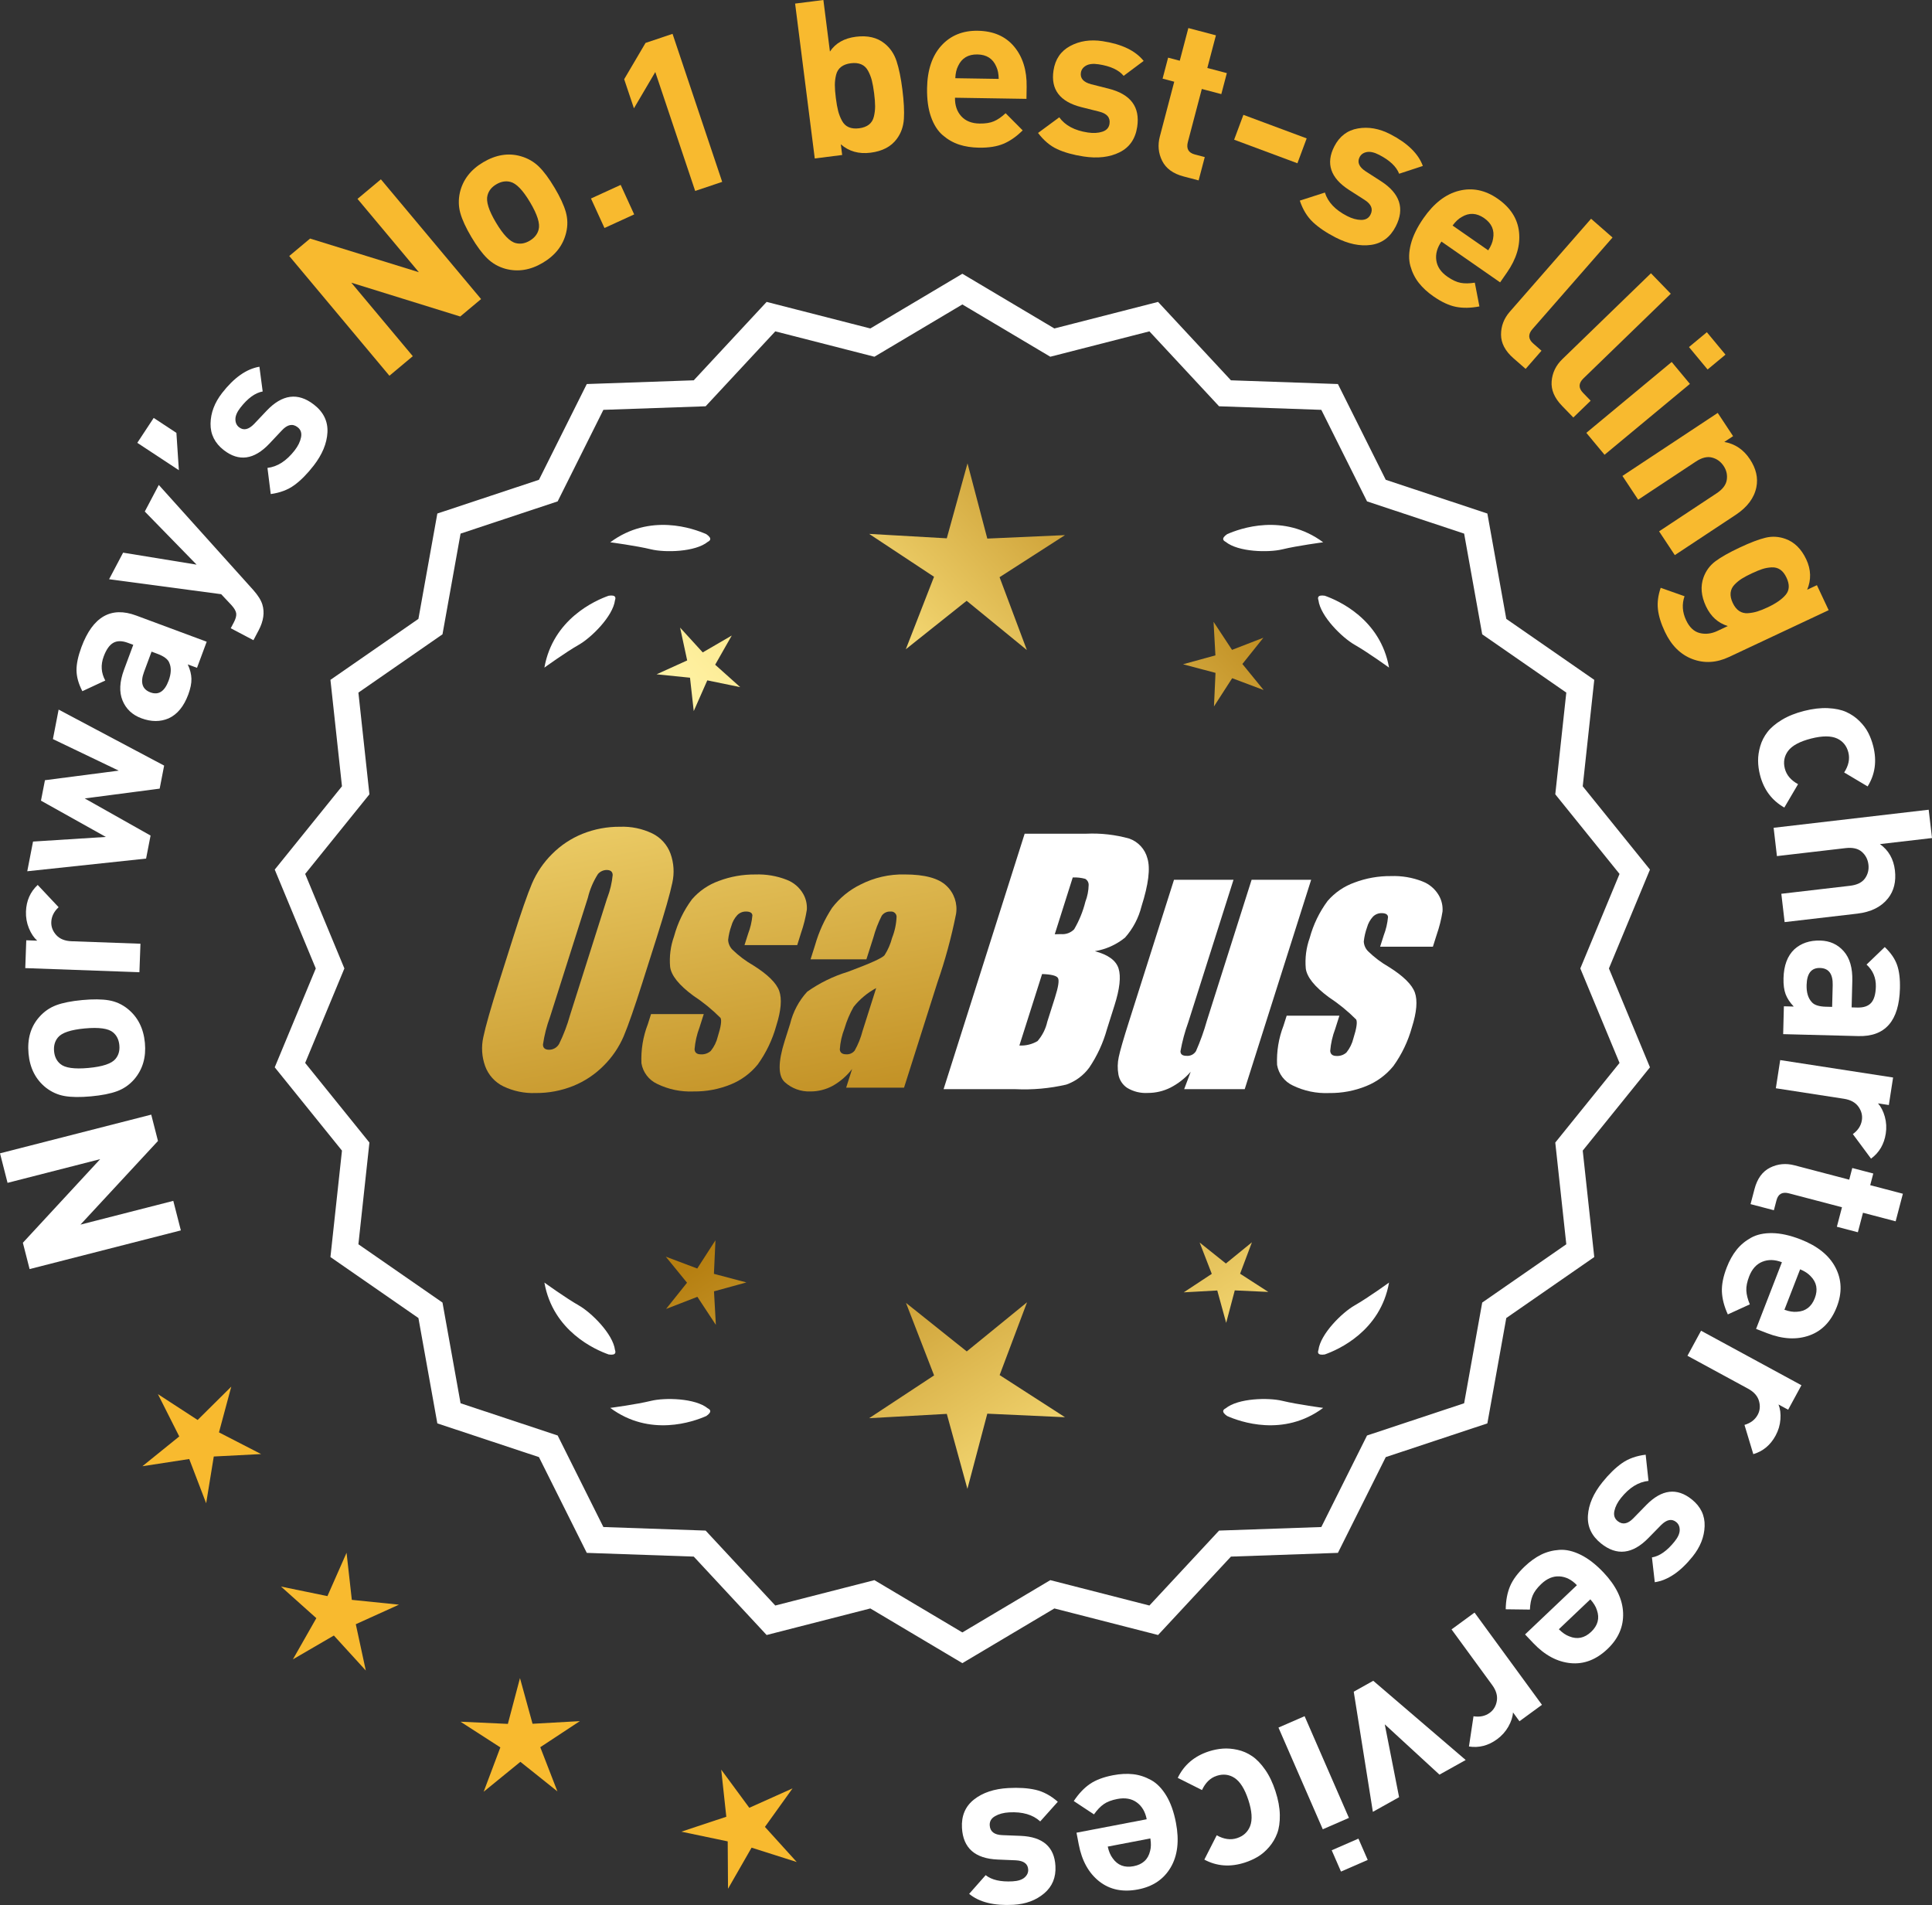 <?xml version="1.0" encoding="UTF-8"?>
<svg id="Layer_2" data-name="Layer 2" xmlns="http://www.w3.org/2000/svg" xmlns:xlink="http://www.w3.org/1999/xlink" viewBox="0 0 176.23 173.762">
  <rect x="0" y="0" width="176.23" height="173.762" fill="#333333" stroke="none"/>
  <defs>
    <style>
      .cls-1 {
        fill: url(#linear-gradient-8);
      }

      .cls-2 {
        fill: url(#linear-gradient-7);
      }

      .cls-3 {
        fill: url(#linear-gradient-5);
      }

      .cls-4 {
        fill: url(#linear-gradient-6);
      }

      .cls-5 {
        fill: url(#linear-gradient-9);
      }

      .cls-6 {
        fill: url(#linear-gradient-4);
      }

      .cls-7 {
        fill: url(#linear-gradient-3);
      }

      .cls-8 {
        fill: url(#linear-gradient-2);
      }

      .cls-9 {
        fill: url(#linear-gradient);
      }

      .cls-10 {
        fill: #f8ba2f;
      }

      .cls-11 {
        fill: #fff;
      }
    </style>
    <linearGradient id="linear-gradient" x1="114.135" y1="197.962" x2="62.71" y2="115.442" gradientUnits="userSpaceOnUse">
      <stop offset="0" stop-color="#f9df7b"/>
      <stop offset=".279" stop-color="#b57e10"/>
      <stop offset=".323" stop-color="#c89d38"/>
      <stop offset=".417" stop-color="#efda86"/>
      <stop offset=".46" stop-color="#fff3a6"/>
      <stop offset=".642" stop-color="#f9df7b"/>
      <stop offset="1" stop-color="#b57e10"/>
    </linearGradient>
    <linearGradient id="linear-gradient-2" x1="127.383" y1="189.706" x2="75.957" y2="107.186" xlink:href="#linear-gradient"/>
    <linearGradient id="linear-gradient-3" x1="148.91" y1="176.29" x2="97.484" y2="93.771" xlink:href="#linear-gradient"/>
    <linearGradient id="linear-gradient-4" x1="48.698" y1="65.911" x2="80.39" y2="236.93" gradientUnits="userSpaceOnUse">
      <stop offset="0" stop-color="#f9df7b"/>
      <stop offset=".279" stop-color="#b57e10"/>
      <stop offset=".284" stop-color="#e5c25b"/>
      <stop offset=".286" stop-color="#f9df7b"/>
      <stop offset=".46" stop-color="#fff3a6"/>
      <stop offset=".642" stop-color="#f9df7b"/>
      <stop offset="1" stop-color="#b57e10"/>
    </linearGradient>
    <linearGradient id="linear-gradient-5" x1="61.206" y1="63.594" x2="92.898" y2="234.612" xlink:href="#linear-gradient-4"/>
    <linearGradient id="linear-gradient-6" x1="73.83" y1="61.254" x2="105.523" y2="232.272" xlink:href="#linear-gradient-4"/>
    <linearGradient id="linear-gradient-7" x1="53.144" y1="115.313" x2="118.921" y2="54.32" xlink:href="#linear-gradient"/>
    <linearGradient id="linear-gradient-8" x1="30.925" y1="91.351" x2="96.702" y2="30.358" xlink:href="#linear-gradient"/>
    <linearGradient id="linear-gradient-9" x1="37.981" y1="98.96" x2="103.757" y2="37.967" xlink:href="#linear-gradient"/>
  </defs>
  <g id="Layer_1-2" data-name="Layer 1">
    <g>
      <g>
        <polygon class="cls-10" points="21.096 126.48 18.027 129.522 14.405 127.165 16.35 131.024 12.99 133.74 17.261 133.083 18.805 137.119 19.5 132.854 23.816 132.631 19.974 130.653 21.096 126.48"/>
        <polygon class="cls-10" points="32.092 145.929 31.612 141.635 29.867 145.588 25.634 144.717 28.855 147.599 26.719 151.355 30.454 149.183 33.367 152.375 32.455 148.151 36.391 146.368 32.092 145.929"/>
        <polygon class="cls-10" points="48.577 157.232 47.43 153.065 46.325 157.243 42.008 157.045 45.64 159.387 44.118 163.432 47.468 160.702 50.844 163.399 49.282 159.37 52.891 156.992 48.577 157.232"/>
        <polygon class="cls-10" points="69.774 166.639 72.292 163.127 68.349 164.896 65.787 161.416 66.251 165.713 62.15 167.074 66.379 167.96 66.407 172.282 68.557 168.533 72.675 169.842 69.774 166.639"/>
      </g>
      <g>
        <path class="cls-11" d="M87.782,151.341l-8.345-4.961-9.405,2.409-6.61-7.111-9.703-.338-4.338-8.685-9.214-3.058-1.716-9.556-7.98-5.53,1.046-9.652-6.098-7.554,3.723-8.967-3.723-8.967,6.098-7.554-1.046-9.652,7.98-5.53,1.716-9.556,9.214-3.058,4.338-8.685,9.703-.338,6.61-7.111,9.405,2.409,8.345-4.961,8.345,4.961,9.405-2.409,6.61,7.111,9.703.338,4.338,8.685,9.214,3.058,1.716,9.556,7.98,5.53-1.046,9.652,6.098,7.554-3.723,8.967,3.723,8.967-6.098,7.554,1.046,9.652-7.98,5.53-1.716,9.556-9.214,3.058-4.338,8.685-9.703.338-6.61,7.111-9.405-2.409-8.345,4.961ZM79.712,144.465l8.07,4.797,8.07-4.797,9.095,2.329,6.392-6.877,9.383-.327,4.195-8.399,8.91-2.957,1.659-9.241,7.716-5.348-1.011-9.334,5.897-7.305-3.6-8.671,3.6-8.671-5.897-7.305,1.011-9.334-7.716-5.348-1.659-9.241-8.91-2.957-4.195-8.399-9.383-.327-6.392-6.877-9.095,2.329-8.07-4.797-8.07,4.797-9.095-2.329-6.392,6.877-9.383.327-4.195,8.399-8.91,2.957-1.659,9.241-7.716,5.348,1.011,9.334-5.897,7.305,3.6,8.671-3.6,8.671,5.897,7.305-1.011,9.334,7.716,5.348,1.659,9.241,8.91,2.957,4.195,8.399,9.383.327,6.392,6.877,9.095-2.329Z"/>
        <path class="cls-11" d="M87.782,151.703l-8.394-4.99-9.459,2.423-6.647-7.152-9.758-.34-4.364-8.735-9.268-3.076-1.726-9.61-8.025-5.562,1.052-9.708-6.133-7.598,3.744-9.018-3.744-9.018,6.133-7.598-1.052-9.708,8.025-5.562,1.726-9.61,9.268-3.076,4.364-8.735,9.758-.34,6.647-7.152,9.459,2.423,8.394-4.99,8.394,4.99,9.459-2.423,6.647,7.152,9.758.34,4.364,8.735,9.268,3.076,1.726,9.61,8.025,5.562-1.052,9.708,6.133,7.598-3.744,9.018,3.744,9.018-6.133,7.598,1.052,9.708-8.025,5.562-1.726,9.61-9.268,3.076-4.364,8.735-9.758.34-6.647,7.152-9.459-2.423-8.394,4.99ZM79.484,146.046l8.298,4.933,8.298-4.933,9.352,2.396,6.571-7.07,9.646-.336,4.313-8.636,9.162-3.041,1.706-9.501,7.934-5.499-1.04-9.597,6.062-7.511-3.701-8.916,3.701-8.915-6.062-7.511,1.04-9.597-7.934-5.499-1.706-9.501-9.162-3.041-4.313-8.636-9.646-.336-6.571-7.07-9.352,2.396-8.298-4.933-8.298,4.933-9.352-2.396-6.571,7.07-9.646.336-4.313,8.636-9.162,3.041-1.706,9.501-7.934,5.499,1.04,9.597-6.062,7.511,3.701,8.915-3.701,8.916,6.062,7.511-1.04,9.597,7.934,5.499,1.706,9.501,9.162,3.041,4.313,8.636,9.646.336,6.571,7.07,9.352-2.396ZM87.782,149.624l-8.118-4.827-9.148,2.344-6.43-6.917-9.438-.329-4.221-8.449-8.963-2.975-1.669-9.295-7.762-5.38,1.017-9.389-5.932-7.349,3.621-8.722-3.621-8.722,5.932-7.349-1.017-9.389,7.762-5.38,1.669-9.295,8.963-2.975,4.221-8.449,9.438-.329,6.43-6.917,9.148,2.344,8.118-4.827,8.118,4.827,9.148-2.344,6.43,6.917,9.438.329,4.221,8.449,8.963,2.975,1.669,9.295,7.762,5.38-1.017,9.389,5.932,7.349-3.621,8.722,3.621,8.722-5.932,7.349,1.017,9.389-7.762,5.38-1.669,9.295-8.963,2.975-4.221,8.449-9.438.329-6.43,6.917-9.148-2.344-8.118,4.827ZM79.76,144.131l8.022,4.769,8.022-4.769,9.041,2.315,6.354-6.835,9.327-.325,4.17-8.349,8.857-2.94,1.649-9.186,7.67-5.316-1.005-9.278,5.861-7.262-3.578-8.62,3.578-8.62-5.861-7.262,1.005-9.278-7.67-5.316-1.649-9.186-8.857-2.94-4.17-8.349-9.327-.325-6.354-6.835-9.041,2.315-8.022-4.769-8.022,4.769-9.041-2.315-6.354,6.835-9.327.325-4.17,8.349-8.857,2.94-1.649,9.186-7.67,5.316,1.005,9.278-5.861,7.262,3.578,8.62-3.578,8.62,5.861,7.262-1.005,9.278,7.67,5.316,1.649,9.186,8.857,2.94,4.17,8.349,9.327.325,6.354,6.835,9.041-2.315Z"/>
      </g>
      <g>
        <polygon class="cls-9" points="65.121 116.192 65.261 113.131 63.6 115.706 60.732 114.626 62.668 117.002 60.756 119.395 63.613 118.288 65.298 120.847 65.128 117.788 68.083 116.975 65.121 116.192"/>
        <polygon class="cls-8" points="93.682 118.787 88.183 123.269 82.64 118.841 85.204 125.456 79.28 129.358 86.363 128.965 88.244 135.805 90.058 128.947 97.145 129.271 91.183 125.427 93.682 118.787"/>
        <polygon class="cls-7" points="113.117 116.181 114.196 113.314 111.821 115.249 109.427 113.337 110.534 116.194 107.976 117.88 111.035 117.71 111.847 120.664 112.631 117.702 115.692 117.842 113.117 116.181"/>
      </g>
      <g>
        <path class="cls-11" d="M111.79,128.466c-.114.057-.184.124-.207.201-.001.001-.002.002-.003.003.001 0.0.001 0.0.002.001-.036.131.066.291.35.488,1.179.524,5.149,1.947,8.764-.74,0,0-2.348-.308-3.726-.643-1.249-.304-4.027-.256-5.179.691Z"/>
        <path class="cls-11" d="M120.25,123.428c0.0.001-0.0.003,0,.004.001-0.0.001-0.0.002-.001.063.12.248.166.589.115,1.217-.428,5.08-2.121,5.862-6.557,0,0-1.918,1.389-3.15,2.091-1.117.637-3.103,2.579-3.29,4.059-.043.12-.049.217-.013.288Z"/>
      </g>
      <g>
        <path class="cls-11" d="M64.571,128.466c.114.057.184.124.207.201.001.001.002.002.003.003-.001 0-.001 0-.002.001.036.131-.066.291-.35.488-1.179.524-5.149,1.947-8.764-.74,0,0,2.348-.308,3.726-.643,1.249-.304,4.027-.256,5.179.691Z"/>
        <path class="cls-11" d="M56.111,123.428c-0.0.001 0.0.003,0,.004-.001-0-.001-0-.002-.001-.063.12-.248.166-.589.115-1.217-.428-5.08-2.121-5.862-6.557,0,0,1.918,1.389,3.15,2.091,1.117.637,3.103,2.579,3.29,4.059.043.12.049.217.013.288Z"/>
      </g>
      <g>
        <path class="cls-11" d="M64.571,49.418c.114-.057.184-.124.207-.201.001-.001.002-.002.003-.003-.001-0-.001-0-.002-.001.036-.131-.066-.291-.35-.488-1.179-.524-5.149-1.947-8.764.74,0,0,2.348.308,3.726.643,1.249.304,4.027.256,5.179-.691Z"/>
        <path class="cls-11" d="M56.111,54.457c-0-.001 0-.003,0-.004-.001 0-.001 0-.002.001-.063-.12-.248-.166-.589-.115-1.217.428-5.08,2.121-5.862,6.557,0,0,1.918-1.389,3.15-2.091,1.117-.637,3.103-2.579,3.29-4.059.043-.12.049-.217.013-.288Z"/>
      </g>
      <g>
        <path class="cls-11" d="M111.79,49.418c-.114-.057-.184-.124-.207-.201-.001-.001-.002-.002-.003-.003.001-0.0.001-0.0.002-.001-.036-.131.066-.291.35-.488,1.179-.524,5.149-1.947,8.764.74,0,0-2.348.308-3.726.643-1.249.304-4.027.256-5.179-.691Z"/>
        <path class="cls-11" d="M120.25,54.457c0-.001-0-.003,0-.004.001 0.0.001 0.0.002.001.063-.12.248-.166.589-.115,1.217.428,5.08,2.121,5.862,6.557,0,0-1.918-1.389-3.15-2.091-1.117-.637-3.103-2.579-3.29-4.059-.043-.12-.049-.217-.013-.288Z"/>
      </g>
      <g id="Group_4" data-name="Group 4">
        <g id="Group_1" data-name="Group 1">
          <path id="Path_1" data-name="Path 1" class="cls-6" d="M58.623,89.549c-.743,2.341-1.321,3.999-1.734,4.975-.429.998-1.045,1.904-1.814,2.67-.793.803-1.741,1.435-2.787,1.858-1.09.438-2.256.658-3.431.648-1.017.039-2.027-.171-2.945-.611-.769-.376-1.363-1.035-1.657-1.839-.308-.854-.365-1.778-.165-2.663.198-.958.677-2.638,1.438-5.039l1.265-3.987c.743-2.341,1.321-3.999,1.734-4.975.429-.998,1.045-1.904,1.814-2.67.793-.803,1.741-1.435,2.787-1.858,1.091-.437,2.256-.656,3.431-.646,1.017-.039,2.027.171,2.945.611.768.377,1.362,1.036,1.657,1.84.308.854.365,1.778.165,2.663-.198.958-.677,2.637-1.438,5.037l-1.266,3.986ZM55.398,81.891c.255-.669.42-1.369.49-2.082-.014-.303-.197-.454-.548-.454-.305.003-.593.136-.794.366-.426.665-.737,1.397-.922,2.166l-3.456,10.883c-.3.811-.515,1.65-.64,2.506,0,.319.194.476.565.476.383-.001.734-.212.915-.548.408-.836.739-1.708.988-2.604l3.398-10.71.003.003Z"/>
          <path id="Path_2" data-name="Path 2" class="cls-3" d="M72.721,86.207h-4.81l.329-1.035c.208-.538.339-1.102.391-1.676-.018-.234-.216-.351-.592-.351-.295-.003-.578.115-.785.325-.254.277-.438.611-.538.973-.15.416-.25.849-.298,1.289.015.339.158.661.399.9.569.552,1.206,1.031,1.894,1.425,1.317.827,2.106,1.604,2.367,2.33.259.728.172,1.789-.271,3.182-.35,1.263-.919,2.454-1.683,3.518-.654.81-1.504,1.439-2.469,1.829-1.077.439-2.23.656-3.393.64-1.148.051-2.29-.186-3.322-.691-.755-.353-1.289-1.052-1.43-1.873-.055-1.217.143-2.433.582-3.57l.293-.922h4.808l-.384,1.21c-.246.642-.398,1.316-.454,2.001.022.307.216.461.574.461.33.02.655-.092.903-.311.308-.381.527-.826.64-1.302.289-.911.373-1.482.251-1.712-.764-.766-1.605-1.451-2.509-2.045-1.291-.958-1.987-1.829-2.088-2.612-.083-.943.039-1.893.359-2.784.329-1.218.883-2.363,1.634-3.376.659-.761,1.503-1.338,2.45-1.676,1.062-.401,2.19-.6,3.325-.589.978-.037,1.953.127,2.864.483.631.24,1.16.689,1.498,1.273.258.444.376.955.34,1.467-.114.719-.291,1.427-.53,2.114l-.348,1.111v-.008Z"/>
          <path id="Path_3" data-name="Path 3" class="cls-4" d="M79.031,87.506h-5.095l.406-1.28c.343-1.213.869-2.366,1.559-3.42.686-.899,1.573-1.626,2.59-2.122,1.245-.636,2.629-.953,4.027-.922,1.836,0,3.11.347,3.822,1.042.696.657,1.021,1.616.867,2.561-.422,2.122-.99,4.212-1.701,6.255l-3.043,9.588h-5.279l.542-1.701c-.481.626-1.083,1.149-1.771,1.536-.626.339-1.326.515-2.038.512-.862.033-1.703-.275-2.341-.856-.611-.57-.611-1.82,0-3.75l.498-1.571c.264-1.09.8-2.096,1.558-2.923,1.131-.798,2.383-1.411,3.707-1.814,2.019-.75,3.134-1.252,3.343-1.508.313-.488.546-1.023.691-1.584.247-.621.386-1.28.41-1.948-.017-.269-.248-.473-.517-.457-.011.001-.021.002-.032.003-.317-.024-.622.121-.805.381-.322.631-.577,1.295-.761,1.979l-.638,1.997ZM79.922,90.125c-.793.427-1.493,1.009-2.056,1.712-.356.627-.637,1.293-.838,1.986-.24.612-.383,1.257-.424,1.913.033.285.223.432.582.432.297.022.586-.104.772-.337.316-.559.557-1.156.717-1.778l1.247-3.928Z"/>
        </g>
        <g id="Group_3" data-name="Group 3">
          <path id="Path_7" data-name="Path 7" class="cls-11" d="M93.459,76.045h5.641c1.319-.059,2.639.092,3.91.446.817.29,1.437.967,1.654,1.807.278.907.098,2.367-.542,4.379-.264,1.057-.78,2.035-1.503,2.849-.794.644-1.742,1.07-2.751,1.236,1.207.319,1.928.841,2.162,1.576s.11,1.862-.373,3.376l-.684,2.162c-.345,1.246-.89,2.429-1.613,3.501-.526.72-1.258,1.262-2.1,1.554-1.523.352-3.088.492-4.649.417h-6.541l7.396-23.304h-.007ZM95.057,88.843l-2.073,6.522c.579.032,1.154-.108,1.654-.402.44-.507.747-1.115.893-1.771l.691-2.173c.318-.999.411-1.603.278-1.814-.132-.212-.611-.329-1.445-.359l.003-.004ZM97.852,80.035l-1.642,5.183c.245-.011.435-.014.57-.014.446.042.887-.119,1.2-.44.459-.785.804-1.631,1.024-2.513.188-.49.289-1.008.3-1.532.004-.229-.116-.442-.314-.556-.368-.102-.75-.144-1.131-.126l-.007-.002Z"/>
          <path id="Path_8" data-name="Path 8" class="cls-11" d="M119.599,80.248l-6.061,19.1h-5.523l.596-1.588c-.519.596-1.147,1.088-1.851,1.449-.638.318-1.342.484-2.056.483-.66.041-1.318-.12-1.885-.461-.422-.281-.712-.723-.801-1.222-.094-.527-.084-1.068.03-1.591.114-.552.428-1.65.951-3.288l4.09-12.884h5.428l-4.126,12.997c-.313.861-.551,1.747-.713,2.648,0,.278.183.417.56.417.344.031.676-.137.856-.432.396-.901.729-1.829.995-2.776l4.079-12.854h5.428l.003.003Z"/>
          <path id="Path_9" data-name="Path 9" class="cls-11" d="M130.7,86.353h-4.81l.329-1.035c.208-.538.339-1.102.391-1.676-.018-.234-.216-.351-.592-.351-.295-.003-.578.115-.784.325-.254.277-.438.611-.538.973-.15.416-.249.848-.297,1.287.015.339.158.661.399.9.569.553,1.205,1.032,1.893,1.426,1.317.827,2.106,1.604,2.367,2.33.259.728.172,1.789-.271,3.182-.35,1.263-.919,2.454-1.683,3.518-.654.809-1.504,1.439-2.469,1.829-1.077.439-2.23.656-3.393.64-1.148.051-2.29-.186-3.322-.691-.755-.353-1.289-1.052-1.43-1.873-.055-1.217.143-2.433.582-3.57l.293-.922h4.81l-.384,1.211c-.246.642-.398,1.316-.454,2.001.022.307.216.461.574.461.33.02.655-.092.903-.311.308-.381.527-.826.64-1.302.289-.911.373-1.482.251-1.712-.764-.766-1.605-1.451-2.509-2.045-1.291-.958-1.987-1.829-2.088-2.612-.083-.943.039-1.893.359-2.784.329-1.218.883-2.363,1.634-3.376.659-.761,1.503-1.338,2.45-1.676,1.062-.401,2.19-.6,3.325-.589.978-.037,1.953.127,2.864.483.632.239,1.163.689,1.503,1.273.258.444.376.955.34,1.467-.114.719-.291,1.427-.53,2.114l-.351,1.108-.004-.005Z"/>
        </g>
      </g>
      <g>
        <path class="cls-11" d="M13.795,101.669l.615,2.403-7.07,7.63,8.468-2.166.689,2.693-13.797,3.529-.614-2.402,7.051-7.625-8.448,2.161-.688-2.693,13.795-3.529Z"/>
        <path class="cls-11" d="M7.495,91.219c.996-.092,1.81-.083,2.442.026.633.109,1.202.368,1.71.776.925.745,1.449,1.781,1.571,3.109.121,1.314-.205,2.423-.979,3.324-.437.496-.955.855-1.557,1.078-.603.224-1.395.38-2.377.471-.982.09-1.786.081-2.413-.029-.626-.109-1.199-.368-1.719-.775-.925-.745-1.448-1.774-1.57-3.088-.125-1.354.2-2.469.978-3.344.436-.496.953-.854,1.548-1.077.595-.222,1.385-.379,2.366-.47ZM7.734,93.808c-1.288.119-2.106.395-2.454.829-.277.334-.393.753-.347,1.257.046.492.235.875.569,1.153.422.362,1.275.484,2.563.366,1.302-.12,2.126-.397,2.475-.831.277-.334.393-.746.347-1.237-.045-.504-.236-.895-.569-1.173-.422-.362-1.283-.484-2.584-.364Z"/>
        <path class="cls-11" d="M3.439,80.72l1.908,2.03c-.428.398-.651.851-.669,1.357-.017.439.137.835.457,1.187.321.352.788.539,1.401.561l6.276.226-.095,2.599-10.412-.375.091-2.539.998.036c-.31-.278-.562-.657-.759-1.138-.196-.48-.284-.987-.266-1.521.035-.986.393-1.793,1.068-2.423Z"/>
        <path class="cls-11" d="M5.349,64.726l9.623,5.107-.407,2.101-6.837.894,6.006,3.386-.408,2.101-10.839,1.156.526-2.709,6.643-.422-5.919-3.309.363-1.865,6.729-.874-6.002-2.876.521-2.69Z"/>
        <path class="cls-11" d="M18.854,58.534l-.884,2.381-.843-.313c.212.462.323.899.334,1.309.012.41-.085.889-.288,1.439-.405,1.088-1,1.812-1.789,2.173-.763.329-1.594.326-2.493-.009-.825-.306-1.396-.846-1.714-1.618-.317-.772-.272-1.708.136-2.809l.843-2.269-.487-.181c-.537-.2-.98-.201-1.331-.004-.352.197-.645.614-.882,1.252-.283.762-.233,1.492.147,2.188l-2.09.973c-.349-.67-.525-1.301-.534-1.894-.007-.593.144-1.302.449-2.127,1.03-2.775,2.696-3.735,4.996-2.88l6.43,2.389ZM14.35,59.634l-.525-.195-.689,1.856c-.357.962-.161,1.583.588,1.861.738.274,1.29-.083,1.657-1.07.237-.638.259-1.177.066-1.618-.118-.329-.484-.607-1.097-.834Z"/>
        <path class="cls-11" d="M14.486,44.235l8.623,9.589c.425.48.699.918.822,1.314.222.721.11,1.506-.338,2.355l-.476.902-2.069-1.091.279-.531c.175-.33.247-.604.22-.822-.029-.219-.177-.474-.444-.766l-.927-.986-10.224-1.366,1.278-2.423,6.703,1.093-4.726-4.844,1.277-2.424Z"/>
        <path class="cls-11" d="M16.091,39.484l.225,3.405-3.792-2.497,1.496-2.272,2.071,1.364Z"/>
        <path class="cls-11" d="M28.631,36.902c.874.679,1.287,1.522,1.238,2.531-.051,1.009-.472,2.024-1.264,3.045-.59.759-1.176,1.35-1.76,1.775-.582.425-1.3.696-2.149.812l-.299-2.386c.908-.104,1.734-.636,2.479-1.594.311-.4.505-.798.583-1.192.079-.395-.023-.703-.308-.923-.453-.352-.931-.258-1.433.28l-1.157,1.229c-1.385,1.457-2.767,1.65-4.147.579-.82-.638-1.224-1.445-1.209-2.421.016-.976.367-1.906,1.054-2.791,1.087-1.4,2.224-2.198,3.404-2.395l.298,2.257c-.688.125-1.366.618-2.037,1.482-.303.39-.453.741-.451,1.054.002.313.112.556.333.728.412.319.868.219,1.373-.301l1.133-1.197c1.426-1.51,2.866-1.7,4.318-.571Z"/>
        <path class="cls-10" d="M43.882,27.279l-1.901,1.591-9.935-3.084,5.608,6.703-2.133,1.784-9.137-10.922,1.901-1.591,9.922,3.069-5.597-6.688,2.133-1.784,9.138,10.921Z"/>
        <path class="cls-10" d="M50.585,17.122c.512.86.854,1.599,1.027,2.217.173.618.185,1.244.032,1.876-.275,1.156-.985,2.074-2.133,2.755-1.134.674-2.274.855-3.421.544-.635-.181-1.183-.496-1.643-.944-.46-.448-.942-1.096-1.446-1.944-.503-.848-.84-1.578-1.011-2.191-.17-.612-.182-1.241-.038-1.885.275-1.156.98-2.071,2.115-2.745,1.169-.694,2.315-.879,3.439-.554.634.181,1.18.493,1.637.935.457.442.937,1.087,1.44,1.936ZM48.35,18.449c-.659-1.111-1.261-1.731-1.802-1.86-.422-.107-.849-.031-1.283.228-.426.252-.691.588-.798,1.008-.147.537.11,1.361.771,2.473.668,1.124,1.272,1.75,1.813,1.877.42.107.843.034,1.267-.218.436-.259.707-.598.813-1.018.147-.537-.113-1.367-.781-2.491Z"/>
        <path class="cls-10" d="M57.847,19.557l-2.709,1.24-1.231-2.691,2.709-1.241,1.231,2.691Z"/>
        <path class="cls-10" d="M65.877,16.589l-2.466.827-3.638-10.847-1.948,3.312-.89-2.655,1.948-3.311,2.465-.827,4.528,13.501Z"/>
        <path class="cls-10" d="M82.313,8.177c.136,1.071.182,1.959.137,2.664-.046.705-.263,1.317-.654,1.837-.515.697-1.31,1.114-2.382,1.25-1.07.137-1.977-.118-2.717-.764l.123.973-2.5.317-1.793-14.127,2.579-.327.597,4.702c.509-.763,1.298-1.213,2.369-1.35,1.072-.136,1.944.069,2.618.616.508.406.872.944,1.093,1.615.22.671.397,1.536.53,2.594ZM79.824,9.692c0-.315-.029-.711-.09-1.188-.061-.476-.13-.867-.209-1.173-.079-.305-.193-.597-.344-.874-.148-.277-.354-.472-.618-.587-.264-.114-.58-.148-.95-.101-.371.047-.669.159-.896.335-.226.177-.376.418-.452.723-.075.305-.113.616-.113.932,0,.316.029.712.091,1.188.06.476.131.867.209,1.173.079.306.193.601.345.883.149.284.354.483.619.597.263.114.579.148.95.101.37-.047.668-.158.895-.335s.377-.421.451-.733c.075-.312.112-.625.112-.942Z"/>
        <path class="cls-10" d="M93.63,9.017l-6.52-.103c-.011.693.18,1.256.574,1.689.393.434.949.655,1.668.666.534.008.973-.061,1.314-.209.343-.147.696-.392,1.062-.733l1.556,1.565c-.568.564-1.152.972-1.75,1.223s-1.342.369-2.235.355c-.667-.011-1.269-.104-1.806-.279-.537-.175-1.037-.459-1.497-.854s-.817-.953-1.073-1.677-.375-1.593-.36-2.606c.027-1.667.461-2.963,1.302-3.89.843-.927,1.949-1.38,3.323-1.358,1.426.022,2.531.504,3.317,1.443.785.939,1.166,2.162,1.142,3.668l-.017,1.1ZM91.098,7.197c-.006-.453-.08-.828-.222-1.124-.309-.725-.883-1.094-1.723-1.107-.84-.014-1.426.337-1.757,1.052-.152.291-.237.664-.258,1.116l3.959.062Z"/>
        <path class="cls-10" d="M103.73,11.576c-.165,1.094-.701,1.866-1.604,2.315-.905.45-1.996.578-3.275.384-.948-.144-1.752-.367-2.407-.668-.655-.302-1.241-.795-1.757-1.48l1.935-1.426c.535.742,1.402,1.204,2.602,1.385.502.076.944.052,1.326-.072.384-.124.601-.364.655-.72.086-.566-.229-.938-.943-1.114l-1.637-.41c-1.948-.498-2.792-1.609-2.529-3.336.155-1.028.663-1.774,1.522-2.237.859-.463,1.843-.611,2.949-.443,1.753.266,3.004.867,3.752,1.803l-1.824,1.362c-.443-.539-1.207-.891-2.287-1.055-.488-.074-.869-.033-1.142.121-.272.154-.43.37-.472.646-.077.514.232.865.933,1.052l1.599.404c2.012.507,2.881,1.67,2.605,3.49Z"/>
        <path class="cls-10" d="M109.334,16.455l-1.373-.361c-.955-.251-1.605-.726-1.953-1.423s-.417-1.44-.21-2.227l1.312-4.99-1.063-.28.504-1.915,1.063.28.783-2.979,2.515.662-.784,2.979,1.78.468-.504,1.915-1.779-.468-1.272,4.835c-.159.606.051.985.632,1.138l.909.239-.56,2.128Z"/>
        <path class="cls-10" d="M118.346,14.892l-5.773-2.149.845-2.268,5.772,2.149-.844,2.268Z"/>
        <path class="cls-10" d="M127.315,20.655c-.506.985-1.259,1.546-2.261,1.684-1,.138-2.075-.088-3.226-.678-.854-.438-1.544-.905-2.069-1.4-.524-.495-.924-1.149-1.195-1.962l2.289-.736c.271.874.946,1.588,2.025,2.142.451.231.877.35,1.279.354.403.004.687-.154.851-.474.263-.51.082-.962-.54-1.356l-1.421-.91c-1.688-1.091-2.133-2.414-1.335-3.968.475-.925,1.193-1.47,2.155-1.636.962-.166,1.941.007,2.938.519,1.577.81,2.571,1.778,2.982,2.903l-2.163.71c-.249-.653-.86-1.229-1.832-1.729-.439-.225-.813-.308-1.121-.249-.307.06-.525.214-.652.462-.238.463-.055.894.549,1.294l1.386.892c1.747,1.122,2.201,2.501,1.361,4.138Z"/>
        <path class="cls-10" d="M136.837,25.756l-5.354-3.721c-.396.569-.552,1.143-.467,1.722.085.579.423,1.073,1.015,1.484.437.305.84.491,1.206.559.367.068.797.062,1.29-.017l.419,2.167c-.787.151-1.498.164-2.134.039-.636-.125-1.32-.443-2.054-.953-.547-.38-.995-.793-1.344-1.238-.348-.445-.604-.959-.766-1.543-.163-.584-.147-1.248.045-1.991.191-.744.576-1.531,1.154-2.363.951-1.368,2.034-2.203,3.25-2.503,1.215-.3,2.387-.058,3.514.726,1.172.814,1.822,1.83,1.95,3.047.128,1.218-.238,2.445-1.099,3.682l-.627.903ZM135.751,22.834c.247-.38.395-.732.441-1.057.147-.774-.122-1.4-.812-1.88s-1.372-.515-2.046-.106c-.288.157-.566.417-.836.782l3.252,2.26Z"/>
        <path class="cls-10" d="M139.164,33.649l-1.114-.974c-.754-.658-1.13-1.377-1.131-2.156,0-.78.267-1.476.802-2.088l7.411-8.478,1.957,1.711-7.306,8.356c-.412.473-.388.91.074,1.313l.753.658-1.446,1.656Z"/>
        <path class="cls-10" d="M143.513,38.082l-1.029-1.062c-.697-.718-1.013-1.466-.948-2.243.063-.777.388-1.448.972-2.015l8.086-7.836,1.809,1.867-7.97,7.725c-.451.437-.462.875-.034,1.315l.695.718-1.58,1.531Z"/>
        <path class="cls-10" d="M146.36,41.481l-1.661-2,7.786-6.464,1.662,2-7.787,6.465ZM155.76,33.703l-1.698-2.047,1.631-1.354,1.698,2.047-1.631,1.354Z"/>
        <path class="cls-10" d="M152.77,50.634l-1.434-2.168,5.256-3.476c.543-.36.851-.767.918-1.219.069-.453-.025-.874-.283-1.263-.265-.4-.618-.658-1.062-.772-.443-.115-.938.008-1.481.369l-5.256,3.475-1.435-2.168,8.692-5.748,1.401,2.119-.802.53c.977.17,1.755.694,2.336,1.573.566.856.762,1.71.589,2.559-.2.979-.827,1.818-1.885,2.518l-5.555,3.673Z"/>
        <path class="cls-10" d="M157.718,59.924c-1.147.539-2.263.602-3.347.191-1.085-.412-1.921-1.245-2.511-2.5-.353-.749-.562-1.431-.63-2.046-.068-.616.016-1.267.253-1.953l2.174.769c-.251.722-.203,1.45.143,2.187.306.652.722,1.042,1.246,1.171.525.129,1.06.066,1.603-.189l.958-.451c-.893-.272-1.558-.874-1.995-1.802-.441-.941-.516-1.82-.222-2.636.218-.603.58-1.093,1.088-1.472.508-.379,1.244-.794,2.209-1.248.965-.454,1.753-.754,2.361-.899.609-.146,1.215-.11,1.818.107.815.294,1.448.918,1.896,1.871.436.93.464,1.852.083,2.767l.888-.416,1.071,2.281-9.087,4.269ZM161.247,55.394c.76-.357,1.309-.741,1.646-1.15.339-.409.36-.928.065-1.555-.159-.338-.352-.583-.577-.734-.227-.152-.49-.22-.791-.203-.302.017-.587.069-.854.158s-.582.218-.944.388c-.361.17-.662.33-.902.479-.239.149-.462.332-.671.547-.208.215-.327.463-.358.743-.03.28.033.588.192.926.159.337.355.584.59.739.235.155.502.221.801.199.299-.022.584-.075.854-.158.271-.083.587-.209.95-.379Z"/>
        <path class="cls-11" d="M162.759,73.659c-1.142-.646-1.881-1.641-2.222-2.985-.108-.426-.166-.852-.17-1.277-.005-.425.061-.872.196-1.339s.357-.899.663-1.293c.305-.394.742-.763,1.309-1.105.565-.343,1.242-.615,2.031-.814.789-.2,1.513-.285,2.175-.253s1.217.148,1.667.351.85.476,1.198.821c.35.345.62.706.812,1.083.192.377.341.78.45,1.207.344,1.357.174,2.583-.511,3.678l-2.139-1.273c.405-.625.532-1.236.382-1.83-.151-.595-.492-1.017-1.023-1.267-.561-.257-1.352-.256-2.372.003-1.033.263-1.736.64-2.105,1.133-.348.474-.447,1.007-.296,1.602.151.594.554,1.07,1.208,1.427l-1.254,2.134Z"/>
        <path class="cls-11" d="M162.787,84.108l-.301-2.583,6.258-.729c.648-.075,1.105-.3,1.372-.673.265-.373.369-.791.316-1.255-.056-.477-.257-.866-.601-1.168-.343-.302-.84-.416-1.488-.34l-6.258.729-.301-2.583,14.144-1.648.302,2.583-4.749.553c.792.565,1.246,1.365,1.367,2.398.119,1.02-.091,1.87-.629,2.55-.62.784-1.56,1.249-2.816,1.396l-6.616.771Z"/>
        <path class="cls-11" d="M162.654,94.327l.065-2.539.9.023c-.351-.369-.599-.746-.742-1.129-.143-.384-.207-.869-.191-1.456.029-1.16.358-2.038.987-2.635.615-.558,1.403-.824,2.362-.799.879.022,1.595.348,2.145.976.552.627.811,1.528.781,2.701l-.062,2.419.52.014c.573.015.993-.128,1.262-.428.268-.3.41-.79.428-1.469.021-.813-.262-1.487-.849-2.022l1.662-1.598c.548.521.92,1.061,1.118,1.62.2.558.288,1.277.266,2.157-.077,2.959-1.342,4.407-3.795,4.344l-6.856-.178ZM166.561,91.827l.56.015.051-1.979c.026-1.026-.359-1.55-1.159-1.57-.787-.021-1.193.496-1.221,1.549-.019.68.135,1.197.46,1.553.219.272.656.417,1.31.434Z"/>
        <path class="cls-11" d="M170.669,105.684l-1.659-2.238c.473-.346.747-.769.824-1.27.067-.436-.039-.846-.316-1.233s-.719-.627-1.325-.72l-6.207-.958.397-2.57,10.298,1.589-.388,2.51-.988-.152c.275.312.483.718.622,1.219.139.5.167,1.014.086,1.541-.151.975-.6,1.736-1.344,2.282Z"/>
        <path class="cls-11" d="M159.679,109.833l.361-1.374c.249-.955.724-1.605,1.422-1.953.697-.348,1.439-.419,2.227-.212l4.991,1.309.278-1.064,1.916.502-.28,1.064,2.98.781-.66,2.515-2.979-.781-.467,1.78-1.916-.502.467-1.78-4.837-1.268c-.605-.159-.985.052-1.136.632l-.239.909-2.129-.558Z"/>
        <path class="cls-11" d="M160.183,121.214l2.357-6.079c-.646-.25-1.24-.267-1.783-.048-.543.218-.944.664-1.204,1.335-.192.497-.279.932-.259,1.304.02.373.126.789.318,1.25l-2.006.916c-.333-.729-.512-1.418-.54-2.065-.028-.647.119-1.387.442-2.22.241-.622.537-1.154.889-1.597.35-.443.789-.812,1.319-1.107.529-.296,1.178-.438,1.945-.426s1.624.201,2.567.567c1.555.603,2.62,1.459,3.197,2.57.579,1.11.618,2.306.123,3.586-.517,1.33-1.352,2.201-2.505,2.612s-2.432.344-3.836-.201l-1.026-.397ZM162.768,119.471c.428.151.805.211,1.131.181.787-.038,1.333-.449,1.637-1.232.303-.783.179-1.454-.378-2.013-.22-.243-.54-.453-.957-.629l-1.433,3.692Z"/>
        <path class="cls-11" d="M159.93,132.639l-.805-2.667c.561-.166.962-.472,1.203-.917.211-.386.25-.809.12-1.267-.131-.458-.466-.834-1.005-1.125l-5.519-2.997,1.24-2.285,9.156,4.973-1.212,2.232-.879-.477c.155.387.213.839.174,1.357-.038.517-.185,1.011-.439,1.479-.47.867-1.148,1.432-2.035,1.694Z"/>
        <path class="cls-11" d="M146.038,140.783c-.861-.693-1.26-1.544-1.193-2.552.066-1.008.505-2.016,1.315-3.023.602-.748,1.197-1.329,1.789-1.744.59-.415,1.312-.673,2.163-.775l.258,2.39c-.908.089-1.745.606-2.506,1.552-.317.395-.52.789-.604,1.182-.087.393.012.703.292.929.446.359.926.273,1.438-.256l1.178-1.208c1.41-1.433,2.795-1.602,4.156-.507.81.652,1.199,1.465,1.166,2.441-.031.976-.397,1.899-1.1,2.772-1.111,1.382-2.261,2.16-3.446,2.336l-.259-2.262c.69-.113,1.378-.595,2.062-1.447.31-.384.467-.733.47-1.046.005-.314-.103-.558-.32-.733-.405-.326-.865-.233-1.379.277l-1.153,1.177c-1.45,1.485-2.894,1.65-4.327.497Z"/>
        <path class="cls-11" d="M139.111,149.083l4.729-4.49c-.478-.503-1.009-.771-1.592-.805-.585-.034-1.138.197-1.66.693-.386.367-.65.723-.791,1.069-.141.345-.222.768-.244,1.267l-2.207-.028c.011-.802.144-1.501.394-2.098.252-.598.701-1.204,1.348-1.818.484-.459.979-.814,1.485-1.065.508-.251,1.062-.397,1.667-.438.605-.042,1.252.108,1.94.446.689.338,1.383.875,2.081,1.61,1.146,1.208,1.745,2.438,1.793,3.689.048,1.251-.426,2.349-1.422,3.295-1.034.982-2.161,1.413-3.378,1.292-1.219-.121-2.347-.728-3.386-1.82l-.757-.798ZM142.193,148.61c.321.32.638.535.945.647.729.302,1.397.163,2.006-.416.608-.578.781-1.239.518-1.981-.096-.314-.294-.64-.598-.978l-2.871,2.727Z"/>
        <path class="cls-11" d="M133.993,159.303l.415-2.755c.577.09,1.07-.015,1.479-.313.354-.259.572-.625.649-1.094.078-.47-.064-.952-.427-1.447l-3.704-5.07,2.098-1.534,6.149,8.413-2.052,1.499-.59-.807c-.025.415-.168.849-.424,1.301-.256.451-.6.834-1.03,1.149-.796.582-1.651.802-2.564.66Z"/>
        <path class="cls-11" d="M125.228,165.266l-1.745-10.96,1.78-.995,8.433,7.226-2.393,1.335-4.99-4.589,1.307,6.646-2.392,1.336Z"/>
        <path class="cls-11" d="M116.617,157.579l2.384-1.039,4.043,9.277-2.384,1.039-4.043-9.277ZM121.473,168.771l2.438-1.062.847,1.943-2.438,1.062-.847-1.944Z"/>
        <path class="cls-11" d="M107.43,162.167c.569-1.181,1.515-1.986,2.832-2.415.418-.136.84-.221,1.263-.253.425-.033.875.002,1.351.107.475.104.92.296,1.333.576.414.279.811.69,1.189,1.232.381.542.696,1.2.947,1.974.252.773.384,1.491.396,2.153.011.662-.068,1.224-.24,1.687-.173.463-.42.879-.74,1.25-.321.371-.663.665-1.027.882-.364.216-.755.393-1.175.529-1.331.433-2.565.344-3.704-.267l1.129-2.218c.652.363,1.269.45,1.852.26.583-.19.983-.559,1.198-1.104.219-.576.165-1.365-.16-2.367-.331-1.014-.754-1.689-1.27-2.026-.494-.316-1.035-.379-1.618-.189-.583.189-1.03.623-1.344,1.299l-2.212-1.11Z"/>
        <path class="cls-11" d="M98.194,167.168l6.404-1.226c-.131-.681-.433-1.194-.906-1.537-.472-.344-1.063-.448-1.771-.313-.522.101-.938.258-1.242.472-.306.214-.603.526-.892.934l-1.841-1.216c.442-.668.931-1.186,1.464-1.553.534-.367,1.239-.634,2.117-.802.656-.126,1.263-.157,1.825-.095.562.062,1.107.239,1.639.531.531.291.995.767,1.393,1.423s.691,1.483.882,2.479c.313,1.637.152,2.995-.482,4.073-.636,1.079-1.628,1.747-2.978,2.005-1.401.269-2.58.022-3.541-.737-.96-.76-1.581-1.88-1.864-3.359l-.207-1.081ZM101.044,168.436c.098.442.247.794.445,1.055.45.647,1.088.892,1.911.734.826-.158,1.328-.621,1.508-1.388.088-.316.097-.698.023-1.145l-3.888.744Z"/>
        <path class="cls-11" d="M87.747,166.734c-.061-1.105.306-1.97,1.099-2.595.793-.625,1.836-.973,3.127-1.044.959-.053,1.79 0,2.492.162.705.161,1.378.524,2.024,1.089l-1.603,1.792c-.676-.617-1.619-.892-2.831-.825-.506.028-.934.142-1.283.342-.349.199-.514.479-.494.838.032.572.416.871,1.151.897l1.687.067c2.009.089,3.061,1.005,3.157,2.749.058,1.039-.286,1.872-1.033,2.501-.746.629-1.679.975-2.797,1.037-1.771.098-3.118-.234-4.041-.998l1.507-1.706c.546.437,1.364.625,2.455.565.493-.028.856-.145,1.093-.351.235-.207.346-.45.331-.729-.029-.52-.406-.799-1.129-.839l-1.647-.069c-2.074-.085-3.162-1.046-3.265-2.883Z"/>
      </g>
      <g>
        <polygon class="cls-2" points="113.326 60.565 115.239 58.171 112.382 59.278 110.696 56.719 110.866 59.778 107.912 60.591 110.874 61.375 110.734 64.436 112.394 61.861 115.262 62.94 113.326 60.565"/>
        <polygon class="cls-1" points="66.75 57.969 64.101 59.509 62.036 57.246 62.682 60.241 59.891 61.506 62.94 61.816 63.28 64.861 64.517 62.058 67.519 62.676 65.235 60.632 66.75 57.969"/>
        <polygon class="cls-5" points="90.058 49.126 88.253 42.265 86.362 49.102 79.28 48.698 85.198 52.61 82.625 59.221 88.174 54.801 93.666 59.291 91.177 52.648 97.145 48.811 90.058 49.126"/>
      </g>
    </g>
  </g>
</svg>